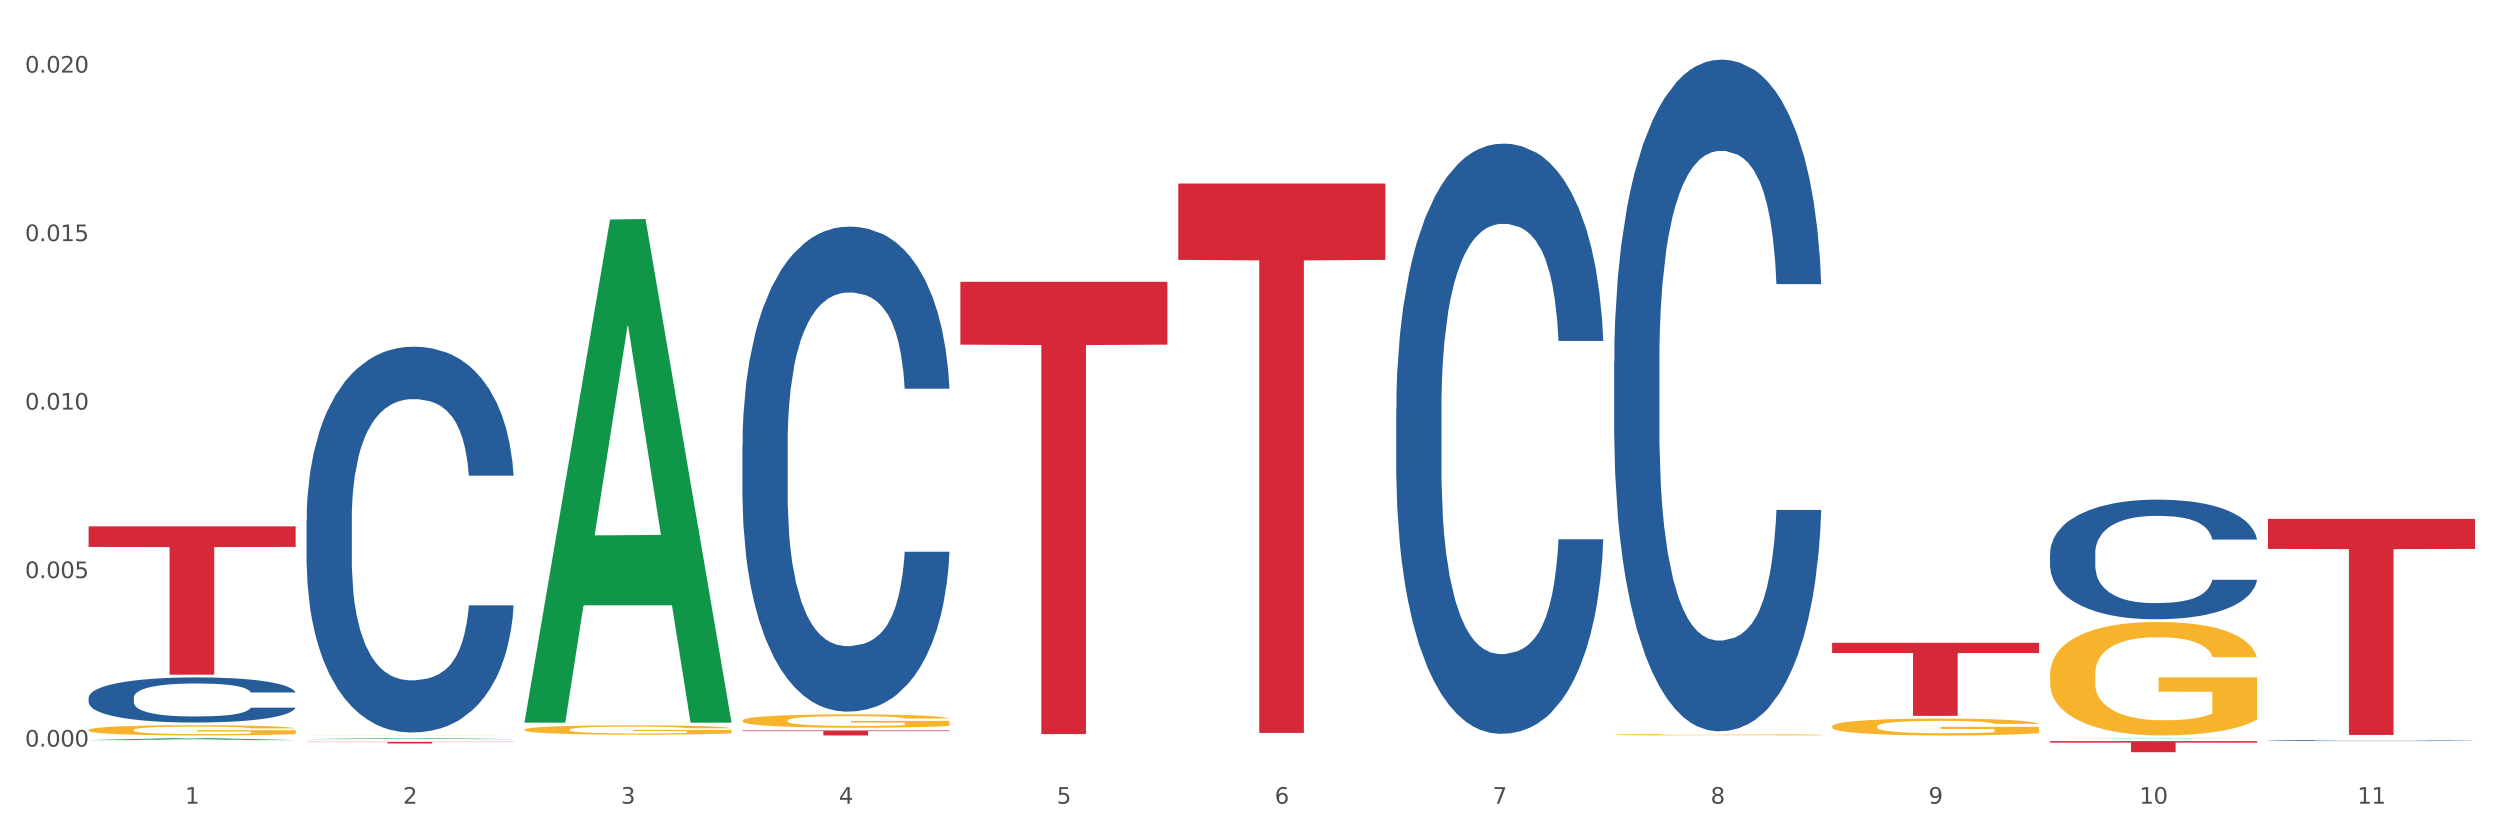 <?xml version="1.0" encoding="utf-8" standalone="no"?>
<!DOCTYPE svg PUBLIC "-//W3C//DTD SVG 1.1//EN"
  "http://www.w3.org/Graphics/SVG/1.1/DTD/svg11.dtd">
<svg xmlns:xlink="http://www.w3.org/1999/xlink" width="1080pt" height="360pt" viewBox="0 0 1080 360" xmlns="http://www.w3.org/2000/svg" version="1.1">
 <rect x="0" y="0" width="1080" height="360" fill="#333333" stroke="none"/>
 <defs>
  <style type="text/css">*{stroke-linejoin: round; stroke-linecap: butt}</style>
 </defs>
 <g id="figure_1">
  <g id="patch_1">
   <path d="M 0 360 
L 1080 360 
L 1080 0 
L 0 0 
z
" style="fill: #ffffff; stroke: #ffffff; stroke-linejoin: miter"/>
  </g>
  <g id="axes_1">
   <g id="matplotlib.axis_1">
    <g id="xtick_1">
     <g id="text_1">
      <!-- 1 -->
      <g style="fill: #4d4d4d" transform="translate(79.949 347.204) scale(0.096 -0.096)">
       <defs>
        <path id="DejaVuSans-31" d="M 794 531 
L 1825 531 
L 1825 4091 
L 703 3866 
L 703 4441 
L 1819 4666 
L 2450 4666 
L 2450 531 
L 3481 531 
L 3481 0 
L 794 0 
L 794 531 
z
" transform="scale(0.016)"/>
       </defs>
       <use xlink:href="#DejaVuSans-31"/>
      </g>
     </g>
    </g>
    <g id="xtick_2">
     <g id="text_2">
      <!-- 2 -->
      <g style="fill: #4d4d4d" transform="translate(174.097 347.204) scale(0.096 -0.096)">
       <defs>
        <path id="DejaVuSans-32" d="M 1228 531 
L 3431 531 
L 3431 0 
L 469 0 
L 469 531 
Q 828 903 1448 1529 
Q 2069 2156 2228 2338 
Q 2531 2678 2651 2914 
Q 2772 3150 2772 3378 
Q 2772 3750 2511 3984 
Q 2250 4219 1831 4219 
Q 1534 4219 1204 4116 
Q 875 4013 500 3803 
L 500 4441 
Q 881 4594 1212 4672 
Q 1544 4750 1819 4750 
Q 2544 4750 2975 4387 
Q 3406 4025 3406 3419 
Q 3406 3131 3298 2873 
Q 3191 2616 2906 2266 
Q 2828 2175 2409 1742 
Q 1991 1309 1228 531 
z
" transform="scale(0.016)"/>
       </defs>
       <use xlink:href="#DejaVuSans-32"/>
      </g>
     </g>
    </g>
    <g id="xtick_3">
     <g id="text_3">
      <!-- 3 -->
      <g style="fill: #4d4d4d" transform="translate(268.244 347.204) scale(0.096 -0.096)">
       <defs>
        <path id="DejaVuSans-33" d="M 2597 2516 
Q 3050 2419 3304 2112 
Q 3559 1806 3559 1356 
Q 3559 666 3084 287 
Q 2609 -91 1734 -91 
Q 1441 -91 1130 -33 
Q 819 25 488 141 
L 488 750 
Q 750 597 1062 519 
Q 1375 441 1716 441 
Q 2309 441 2620 675 
Q 2931 909 2931 1356 
Q 2931 1769 2642 2001 
Q 2353 2234 1838 2234 
L 1294 2234 
L 1294 2753 
L 1863 2753 
Q 2328 2753 2575 2939 
Q 2822 3125 2822 3475 
Q 2822 3834 2567 4026 
Q 2313 4219 1838 4219 
Q 1578 4219 1281 4162 
Q 984 4106 628 3988 
L 628 4550 
Q 988 4650 1302 4700 
Q 1616 4750 1894 4750 
Q 2613 4750 3031 4423 
Q 3450 4097 3450 3541 
Q 3450 3153 3228 2886 
Q 3006 2619 2597 2516 
z
" transform="scale(0.016)"/>
       </defs>
       <use xlink:href="#DejaVuSans-33"/>
      </g>
     </g>
    </g>
    <g id="xtick_4">
     <g id="text_4">
      <!-- 4 -->
      <g style="fill: #4d4d4d" transform="translate(362.392 347.204) scale(0.096 -0.096)">
       <defs>
        <path id="DejaVuSans-34" d="M 2419 4116 
L 825 1625 
L 2419 1625 
L 2419 4116 
z
M 2253 4666 
L 3047 4666 
L 3047 1625 
L 3713 1625 
L 3713 1100 
L 3047 1100 
L 3047 0 
L 2419 0 
L 2419 1100 
L 313 1100 
L 313 1709 
L 2253 4666 
z
" transform="scale(0.016)"/>
       </defs>
       <use xlink:href="#DejaVuSans-34"/>
      </g>
     </g>
    </g>
    <g id="xtick_5">
     <g id="text_5">
      <!-- 5 -->
      <g style="fill: #4d4d4d" transform="translate(456.54 347.204) scale(0.096 -0.096)">
       <defs>
        <path id="DejaVuSans-35" d="M 691 4666 
L 3169 4666 
L 3169 4134 
L 1269 4134 
L 1269 2991 
Q 1406 3038 1543 3061 
Q 1681 3084 1819 3084 
Q 2600 3084 3056 2656 
Q 3513 2228 3513 1497 
Q 3513 744 3044 326 
Q 2575 -91 1722 -91 
Q 1428 -91 1123 -41 
Q 819 9 494 109 
L 494 744 
Q 775 591 1075 516 
Q 1375 441 1709 441 
Q 2250 441 2565 725 
Q 2881 1009 2881 1497 
Q 2881 1984 2565 2268 
Q 2250 2553 1709 2553 
Q 1456 2553 1204 2497 
Q 953 2441 691 2322 
L 691 4666 
z
" transform="scale(0.016)"/>
       </defs>
       <use xlink:href="#DejaVuSans-35"/>
      </g>
     </g>
    </g>
    <g id="xtick_6">
     <g id="text_6">
      <!-- 6 -->
      <g style="fill: #4d4d4d" transform="translate(550.688 347.204) scale(0.096 -0.096)">
       <defs>
        <path id="DejaVuSans-36" d="M 2113 2584 
Q 1688 2584 1439 2293 
Q 1191 2003 1191 1497 
Q 1191 994 1439 701 
Q 1688 409 2113 409 
Q 2538 409 2786 701 
Q 3034 994 3034 1497 
Q 3034 2003 2786 2293 
Q 2538 2584 2113 2584 
z
M 3366 4563 
L 3366 3988 
Q 3128 4100 2886 4159 
Q 2644 4219 2406 4219 
Q 1781 4219 1451 3797 
Q 1122 3375 1075 2522 
Q 1259 2794 1537 2939 
Q 1816 3084 2150 3084 
Q 2853 3084 3261 2657 
Q 3669 2231 3669 1497 
Q 3669 778 3244 343 
Q 2819 -91 2113 -91 
Q 1303 -91 875 529 
Q 447 1150 447 2328 
Q 447 3434 972 4092 
Q 1497 4750 2381 4750 
Q 2619 4750 2861 4703 
Q 3103 4656 3366 4563 
z
" transform="scale(0.016)"/>
       </defs>
       <use xlink:href="#DejaVuSans-36"/>
      </g>
     </g>
    </g>
    <g id="xtick_7">
     <g id="text_7">
      <!-- 7 -->
      <g style="fill: #4d4d4d" transform="translate(644.835 347.204) scale(0.096 -0.096)">
       <defs>
        <path id="DejaVuSans-37" d="M 525 4666 
L 3525 4666 
L 3525 4397 
L 1831 0 
L 1172 0 
L 2766 4134 
L 525 4134 
L 525 4666 
z
" transform="scale(0.016)"/>
       </defs>
       <use xlink:href="#DejaVuSans-37"/>
      </g>
     </g>
    </g>
    <g id="xtick_8">
     <g id="text_8">
      <!-- 8 -->
      <g style="fill: #4d4d4d" transform="translate(738.983 347.204) scale(0.096 -0.096)">
       <defs>
        <path id="DejaVuSans-38" d="M 2034 2216 
Q 1584 2216 1326 1975 
Q 1069 1734 1069 1313 
Q 1069 891 1326 650 
Q 1584 409 2034 409 
Q 2484 409 2743 651 
Q 3003 894 3003 1313 
Q 3003 1734 2745 1975 
Q 2488 2216 2034 2216 
z
M 1403 2484 
Q 997 2584 770 2862 
Q 544 3141 544 3541 
Q 544 4100 942 4425 
Q 1341 4750 2034 4750 
Q 2731 4750 3128 4425 
Q 3525 4100 3525 3541 
Q 3525 3141 3298 2862 
Q 3072 2584 2669 2484 
Q 3125 2378 3379 2068 
Q 3634 1759 3634 1313 
Q 3634 634 3220 271 
Q 2806 -91 2034 -91 
Q 1263 -91 848 271 
Q 434 634 434 1313 
Q 434 1759 690 2068 
Q 947 2378 1403 2484 
z
M 1172 3481 
Q 1172 3119 1398 2916 
Q 1625 2713 2034 2713 
Q 2441 2713 2670 2916 
Q 2900 3119 2900 3481 
Q 2900 3844 2670 4047 
Q 2441 4250 2034 4250 
Q 1625 4250 1398 4047 
Q 1172 3844 1172 3481 
z
" transform="scale(0.016)"/>
       </defs>
       <use xlink:href="#DejaVuSans-38"/>
      </g>
     </g>
    </g>
    <g id="xtick_9">
     <g id="text_9">
      <!-- 9 -->
      <g style="fill: #4d4d4d" transform="translate(833.131 347.204) scale(0.096 -0.096)">
       <defs>
        <path id="DejaVuSans-39" d="M 703 97 
L 703 672 
Q 941 559 1184 500 
Q 1428 441 1663 441 
Q 2288 441 2617 861 
Q 2947 1281 2994 2138 
Q 2813 1869 2534 1725 
Q 2256 1581 1919 1581 
Q 1219 1581 811 2004 
Q 403 2428 403 3163 
Q 403 3881 828 4315 
Q 1253 4750 1959 4750 
Q 2769 4750 3195 4129 
Q 3622 3509 3622 2328 
Q 3622 1225 3098 567 
Q 2575 -91 1691 -91 
Q 1453 -91 1209 -44 
Q 966 3 703 97 
z
M 1959 2075 
Q 2384 2075 2632 2365 
Q 2881 2656 2881 3163 
Q 2881 3666 2632 3958 
Q 2384 4250 1959 4250 
Q 1534 4250 1286 3958 
Q 1038 3666 1038 3163 
Q 1038 2656 1286 2365 
Q 1534 2075 1959 2075 
z
" transform="scale(0.016)"/>
       </defs>
       <use xlink:href="#DejaVuSans-39"/>
      </g>
     </g>
    </g>
    <g id="xtick_10">
     <g id="text_10">
      <!-- 10 -->
      <g style="fill: #4d4d4d" transform="translate(924.224 347.204) scale(0.096 -0.096)">
       <defs>
        <path id="DejaVuSans-30" d="M 2034 4250 
Q 1547 4250 1301 3770 
Q 1056 3291 1056 2328 
Q 1056 1369 1301 889 
Q 1547 409 2034 409 
Q 2525 409 2770 889 
Q 3016 1369 3016 2328 
Q 3016 3291 2770 3770 
Q 2525 4250 2034 4250 
z
M 2034 4750 
Q 2819 4750 3233 4129 
Q 3647 3509 3647 2328 
Q 3647 1150 3233 529 
Q 2819 -91 2034 -91 
Q 1250 -91 836 529 
Q 422 1150 422 2328 
Q 422 3509 836 4129 
Q 1250 4750 2034 4750 
z
" transform="scale(0.016)"/>
       </defs>
       <use xlink:href="#DejaVuSans-31"/>
       <use xlink:href="#DejaVuSans-30" transform="translate(63.623 0)"/>
      </g>
     </g>
    </g>
    <g id="xtick_11">
     <g id="text_11">
      <!-- 11 -->
      <g style="fill: #4d4d4d" transform="translate(1018.372 347.204) scale(0.096 -0.096)">
       <use xlink:href="#DejaVuSans-31"/>
       <use xlink:href="#DejaVuSans-31" transform="translate(63.623 0)"/>
      </g>
     </g>
    </g>
    <g id="xtick_12"/>
    <g id="xtick_13"/>
    <g id="xtick_14"/>
    <g id="xtick_15"/>
    <g id="xtick_16"/>
    <g id="xtick_17"/>
    <g id="xtick_18"/>
    <g id="xtick_19"/>
    <g id="xtick_20"/>
    <g id="xtick_21"/>
   </g>
   <g id="matplotlib.axis_2">
    <g id="ytick_1">
     <g id="text_12">
      <!-- 0.000 -->
      <g style="fill: #4d4d4d" transform="translate(10.8 322.534) scale(0.096 -0.096)">
       <defs>
        <path id="DejaVuSans-2e" d="M 684 794 
L 1344 794 
L 1344 0 
L 684 0 
L 684 794 
z
" transform="scale(0.016)"/>
       </defs>
       <use xlink:href="#DejaVuSans-30"/>
       <use xlink:href="#DejaVuSans-2e" transform="translate(63.623 0)"/>
       <use xlink:href="#DejaVuSans-30" transform="translate(95.41 0)"/>
       <use xlink:href="#DejaVuSans-30" transform="translate(159.033 0)"/>
       <use xlink:href="#DejaVuSans-30" transform="translate(222.656 0)"/>
      </g>
     </g>
    </g>
    <g id="ytick_2">
     <g id="text_13">
      <!-- 0.005 -->
      <g style="fill: #4d4d4d" transform="translate(10.8 249.745) scale(0.096 -0.096)">
       <use xlink:href="#DejaVuSans-30"/>
       <use xlink:href="#DejaVuSans-2e" transform="translate(63.623 0)"/>
       <use xlink:href="#DejaVuSans-30" transform="translate(95.41 0)"/>
       <use xlink:href="#DejaVuSans-30" transform="translate(159.033 0)"/>
       <use xlink:href="#DejaVuSans-35" transform="translate(222.656 0)"/>
      </g>
     </g>
    </g>
    <g id="ytick_3">
     <g id="text_14">
      <!-- 0.010 -->
      <g style="fill: #4d4d4d" transform="translate(10.8 176.956) scale(0.096 -0.096)">
       <use xlink:href="#DejaVuSans-30"/>
       <use xlink:href="#DejaVuSans-2e" transform="translate(63.623 0)"/>
       <use xlink:href="#DejaVuSans-30" transform="translate(95.41 0)"/>
       <use xlink:href="#DejaVuSans-31" transform="translate(159.033 0)"/>
       <use xlink:href="#DejaVuSans-30" transform="translate(222.656 0)"/>
      </g>
     </g>
    </g>
    <g id="ytick_4">
     <g id="text_15">
      <!-- 0.015 -->
      <g style="fill: #4d4d4d" transform="translate(10.8 104.167) scale(0.096 -0.096)">
       <use xlink:href="#DejaVuSans-30"/>
       <use xlink:href="#DejaVuSans-2e" transform="translate(63.623 0)"/>
       <use xlink:href="#DejaVuSans-30" transform="translate(95.41 0)"/>
       <use xlink:href="#DejaVuSans-31" transform="translate(159.033 0)"/>
       <use xlink:href="#DejaVuSans-35" transform="translate(222.656 0)"/>
      </g>
     </g>
    </g>
    <g id="ytick_5">
     <g id="text_16">
      <!-- 0.020 -->
      <g style="fill: #4d4d4d" transform="translate(10.8 31.378) scale(0.096 -0.096)">
       <use xlink:href="#DejaVuSans-30"/>
       <use xlink:href="#DejaVuSans-2e" transform="translate(63.623 0)"/>
       <use xlink:href="#DejaVuSans-30" transform="translate(95.41 0)"/>
       <use xlink:href="#DejaVuSans-32" transform="translate(159.033 0)"/>
       <use xlink:href="#DejaVuSans-30" transform="translate(222.656 0)"/>
      </g>
     </g>
    </g>
    <g id="ytick_6"/>
    <g id="ytick_7"/>
    <g id="ytick_8"/>
    <g id="ytick_9"/>
   </g>
   <g id="PolyCollection_1">
    <path d="M 38.283 319.728 
L 38.375 319.727 
L 75.258 318.888 
L 90.564 318.887 
L 127.723 319.73 
L 110.02 319.73 
L 101.998 319.533 
L 63.916 319.533 
L 63.64 319.537 
L 55.894 319.73 
L 38.283 319.73 
L 38.283 319.728 
L 68.711 319.416 
L 97.203 319.416 
L 83.095 319.067 
L 82.911 319.065 
L 82.727 319.068 
L 68.619 319.416 
L 68.711 319.416 
L 38.283 319.728 
z
" clip-path="url(#p77d7428a3b)" style="fill: #109648"/>
    <path d="M 320.726 311.273 
L 320.832 311.268 
L 320.832 311.078 
L 321.043 310.915 
L 322.099 310.52 
L 323.683 310.193 
L 324.844 310.019 
L 326.006 309.877 
L 327.379 309.734 
L 329.068 309.587 
L 332.13 309.371 
L 334.031 309.26 
L 336.354 309.144 
L 340.578 308.976 
L 343.64 308.881 
L 346.808 308.802 
L 351.983 308.707 
L 355.362 308.665 
L 358.952 308.633 
L 363.281 308.612 
L 366.555 308.607 
L 373.735 308.623 
L 379.86 308.67 
L 382.817 308.707 
L 386.618 308.77 
L 388.625 308.812 
L 391.898 308.897 
L 395.277 309.007 
L 397.6 309.102 
L 401.085 309.281 
L 403.725 309.46 
L 406.154 309.682 
L 407.421 309.835 
L 408.371 309.977 
L 409.216 310.14 
L 410.061 310.398 
L 391.053 310.398 
L 390.314 310.214 
L 389.153 310.04 
L 387.463 309.871 
L 385.985 309.766 
L 383.45 309.634 
L 381.127 309.55 
L 378.699 309.487 
L 375.742 309.434 
L 373.419 309.408 
L 370.145 309.387 
L 363.704 309.392 
L 359.374 309.434 
L 356.418 309.487 
L 354.517 309.534 
L 352.827 309.587 
L 350.927 309.661 
L 348.709 309.771 
L 347.125 309.871 
L 345.541 309.998 
L 344.274 310.124 
L 343.112 310.272 
L 342.162 310.43 
L 341.423 310.593 
L 340.789 310.794 
L 340.261 311.126 
L 340.261 311.848 
L 340.473 312.011 
L 341.001 312.227 
L 341.634 312.39 
L 342.69 312.585 
L 343.64 312.717 
L 345.436 312.907 
L 347.442 313.065 
L 349.026 313.165 
L 350.61 313.249 
L 353.355 313.365 
L 356.418 313.46 
L 359.058 313.518 
L 362.648 313.571 
L 365.077 313.592 
L 367.189 313.602 
L 372.363 313.602 
L 376.059 313.587 
L 380.177 313.55 
L 383.345 313.502 
L 385.985 313.444 
L 388.941 313.349 
L 390.842 313.26 
L 390.842 312.158 
L 367.611 312.153 
L 367.611 311.421 
L 410.166 311.421 
L 410.166 313.571 
L 408.371 313.681 
L 406.365 313.781 
L 404.253 313.871 
L 401.085 313.982 
L 397.284 314.087 
L 393.904 314.161 
L 390.314 314.224 
L 386.09 314.282 
L 380.599 314.335 
L 377.22 314.356 
L 372.996 314.372 
L 368.033 314.377 
L 363.704 314.366 
L 359.48 314.34 
L 355.045 314.293 
L 350.715 314.224 
L 347.442 314.156 
L 344.168 314.071 
L 340.684 313.961 
L 337.938 313.855 
L 335.826 313.76 
L 333.503 313.639 
L 330.969 313.481 
L 329.068 313.339 
L 327.379 313.191 
L 325.583 313.002 
L 324.316 312.838 
L 323.049 312.633 
L 322.31 312.48 
L 321.465 312.243 
L 320.832 311.911 
L 320.726 311.273 
z
" clip-path="url(#p77d7428a3b)" style="fill: #f7b32b"/>
    <path d="M 697.317 317.394 
L 697.422 317.393 
L 697.422 317.373 
L 697.633 317.357 
L 698.689 317.316 
L 700.273 317.282 
L 701.435 317.264 
L 702.597 317.249 
L 703.969 317.234 
L 705.659 317.219 
L 708.721 317.197 
L 710.622 317.185 
L 712.945 317.173 
L 717.169 317.156 
L 720.231 317.146 
L 723.399 317.138 
L 728.573 317.128 
L 731.952 317.124 
L 735.543 317.12 
L 739.872 317.118 
L 743.146 317.118 
L 750.326 317.119 
L 756.451 317.124 
L 759.407 317.128 
L 763.209 317.135 
L 765.215 317.139 
L 768.489 317.148 
L 771.868 317.159 
L 774.191 317.169 
L 777.676 317.188 
L 780.316 317.206 
L 782.744 317.229 
L 784.011 317.245 
L 784.962 317.259 
L 785.807 317.276 
L 786.651 317.303 
L 767.644 317.303 
L 766.905 317.284 
L 765.743 317.266 
L 764.054 317.249 
L 762.575 317.238 
L 760.041 317.224 
L 757.718 317.215 
L 755.289 317.209 
L 752.333 317.203 
L 750.009 317.201 
L 746.736 317.198 
L 740.294 317.199 
L 735.965 317.203 
L 733.008 317.209 
L 731.108 317.214 
L 729.418 317.219 
L 727.517 317.227 
L 725.3 317.238 
L 723.716 317.249 
L 722.132 317.262 
L 720.865 317.275 
L 719.703 317.29 
L 718.753 317.306 
L 718.014 317.323 
L 717.38 317.344 
L 716.852 317.378 
L 716.852 317.453 
L 717.063 317.47 
L 717.591 317.492 
L 718.225 317.509 
L 719.281 317.529 
L 720.231 317.543 
L 722.026 317.563 
L 724.033 317.579 
L 725.617 317.589 
L 727.201 317.598 
L 729.946 317.61 
L 733.008 317.62 
L 735.648 317.626 
L 739.239 317.631 
L 741.667 317.633 
L 743.779 317.635 
L 748.953 317.635 
L 752.649 317.633 
L 756.768 317.629 
L 759.935 317.624 
L 762.575 317.618 
L 765.532 317.608 
L 767.433 317.599 
L 767.433 317.485 
L 744.202 317.485 
L 744.202 317.409 
L 786.757 317.409 
L 786.757 317.631 
L 784.962 317.643 
L 782.956 317.653 
L 780.844 317.662 
L 777.676 317.674 
L 773.874 317.685 
L 770.495 317.692 
L 766.905 317.699 
L 762.681 317.705 
L 757.19 317.71 
L 753.811 317.713 
L 749.587 317.714 
L 744.624 317.715 
L 740.294 317.714 
L 736.071 317.711 
L 731.636 317.706 
L 727.306 317.699 
L 724.033 317.692 
L 720.759 317.683 
L 717.274 317.672 
L 714.529 317.661 
L 712.417 317.651 
L 710.094 317.638 
L 707.56 317.622 
L 705.659 317.607 
L 703.969 317.592 
L 702.174 317.572 
L 700.907 317.556 
L 699.64 317.534 
L 698.901 317.518 
L 698.056 317.494 
L 697.422 317.46 
L 697.317 317.394 
z
" clip-path="url(#p77d7428a3b)" style="fill: #f7b32b"/>
    <path d="M 791.464 313.801 
L 791.57 313.794 
L 791.57 313.555 
L 791.781 313.349 
L 792.837 312.851 
L 794.421 312.439 
L 795.583 312.22 
L 796.744 312.04 
L 798.117 311.861 
L 799.806 311.675 
L 802.869 311.402 
L 804.77 311.263 
L 807.093 311.116 
L 811.317 310.904 
L 814.379 310.784 
L 817.547 310.685 
L 822.721 310.565 
L 826.1 310.512 
L 829.69 310.472 
L 834.02 310.445 
L 837.293 310.439 
L 844.474 310.459 
L 850.598 310.518 
L 853.555 310.565 
L 857.357 310.645 
L 859.363 310.698 
L 862.636 310.804 
L 866.016 310.944 
L 868.339 311.063 
L 871.823 311.289 
L 874.463 311.515 
L 876.892 311.794 
L 878.159 311.987 
L 879.11 312.166 
L 879.954 312.372 
L 880.799 312.698 
L 861.792 312.698 
L 861.053 312.465 
L 859.891 312.246 
L 858.201 312.033 
L 856.723 311.901 
L 854.189 311.734 
L 851.866 311.628 
L 849.437 311.548 
L 846.48 311.482 
L 844.157 311.449 
L 840.884 311.422 
L 834.442 311.429 
L 830.113 311.482 
L 827.156 311.548 
L 825.255 311.608 
L 823.566 311.675 
L 821.665 311.768 
L 819.447 311.907 
L 817.864 312.033 
L 816.28 312.193 
L 815.012 312.352 
L 813.851 312.538 
L 812.9 312.738 
L 812.161 312.944 
L 811.528 313.196 
L 811 313.615 
L 811 314.525 
L 811.211 314.731 
L 811.739 315.004 
L 812.372 315.21 
L 813.428 315.455 
L 814.379 315.622 
L 816.174 315.861 
L 818.18 316.06 
L 819.764 316.186 
L 821.348 316.293 
L 824.094 316.439 
L 827.156 316.559 
L 829.796 316.632 
L 833.386 316.698 
L 835.815 316.725 
L 837.927 316.738 
L 843.101 316.738 
L 846.797 316.718 
L 850.915 316.671 
L 854.083 316.612 
L 856.723 316.539 
L 859.68 316.419 
L 861.58 316.306 
L 861.58 314.917 
L 838.349 314.911 
L 838.349 313.987 
L 880.905 313.987 
L 880.905 316.698 
L 879.11 316.838 
L 877.103 316.964 
L 874.991 317.077 
L 871.823 317.216 
L 868.022 317.349 
L 864.643 317.442 
L 861.053 317.522 
L 856.829 317.595 
L 851.338 317.662 
L 847.959 317.688 
L 843.735 317.708 
L 838.772 317.715 
L 834.442 317.701 
L 830.218 317.668 
L 825.783 317.608 
L 821.454 317.522 
L 818.18 317.436 
L 814.907 317.329 
L 811.422 317.19 
L 808.677 317.057 
L 806.565 316.937 
L 804.242 316.784 
L 801.707 316.585 
L 799.806 316.406 
L 798.117 316.22 
L 796.322 315.98 
L 795.055 315.774 
L 793.787 315.515 
L 793.048 315.323 
L 792.204 315.024 
L 791.57 314.605 
L 791.464 313.801 
z
" clip-path="url(#p77d7428a3b)" style="fill: #f7b32b"/>
    <path d="M 885.612 291.349 
L 885.718 291.304 
L 885.718 289.692 
L 885.929 288.305 
L 886.985 284.947 
L 888.569 282.172 
L 889.73 280.695 
L 890.892 279.486 
L 892.265 278.278 
L 893.954 277.024 
L 897.016 275.189 
L 898.917 274.249 
L 901.24 273.264 
L 905.464 271.832 
L 908.526 271.026 
L 911.694 270.354 
L 916.869 269.549 
L 920.248 269.191 
L 923.838 268.922 
L 928.167 268.743 
L 931.441 268.698 
L 938.622 268.832 
L 944.746 269.235 
L 947.703 269.549 
L 951.504 270.086 
L 953.511 270.444 
L 956.784 271.16 
L 960.163 272.1 
L 962.486 272.906 
L 965.971 274.428 
L 968.611 275.95 
L 971.04 277.83 
L 972.307 279.128 
L 973.257 280.337 
L 974.102 281.724 
L 974.947 283.918 
L 955.939 283.918 
L 955.2 282.351 
L 954.039 280.874 
L 952.349 279.442 
L 950.871 278.546 
L 948.336 277.427 
L 946.013 276.711 
L 943.585 276.174 
L 940.628 275.726 
L 938.305 275.502 
L 935.031 275.323 
L 928.59 275.368 
L 924.26 275.726 
L 921.304 276.174 
L 919.403 276.577 
L 917.713 277.024 
L 915.813 277.651 
L 913.595 278.591 
L 912.011 279.442 
L 910.427 280.516 
L 909.16 281.59 
L 907.999 282.844 
L 907.048 284.186 
L 906.309 285.574 
L 905.675 287.275 
L 905.147 290.095 
L 905.147 296.228 
L 905.359 297.616 
L 905.887 299.451 
L 906.52 300.839 
L 907.576 302.495 
L 908.526 303.614 
L 910.322 305.226 
L 912.328 306.568 
L 913.912 307.419 
L 915.496 308.135 
L 918.241 309.12 
L 921.304 309.926 
L 923.944 310.418 
L 927.534 310.866 
L 929.963 311.045 
L 932.075 311.134 
L 937.249 311.134 
L 940.945 311 
L 945.063 310.687 
L 948.231 310.284 
L 950.871 309.791 
L 953.827 308.986 
L 955.728 308.225 
L 955.728 298.869 
L 932.497 298.824 
L 932.497 292.602 
L 975.052 292.602 
L 975.052 310.866 
L 973.257 311.806 
L 971.251 312.656 
L 969.139 313.417 
L 965.971 314.357 
L 962.17 315.253 
L 958.79 315.879 
L 955.2 316.417 
L 950.976 316.909 
L 945.485 317.357 
L 942.106 317.536 
L 937.882 317.67 
L 932.919 317.715 
L 928.59 317.625 
L 924.366 317.401 
L 919.931 316.998 
L 915.601 316.417 
L 912.328 315.835 
L 909.054 315.118 
L 905.57 314.178 
L 902.824 313.283 
L 900.712 312.477 
L 898.389 311.448 
L 895.855 310.105 
L 893.954 308.896 
L 892.265 307.643 
L 890.469 306.031 
L 889.202 304.644 
L 887.935 302.898 
L 887.196 301.6 
L 886.351 299.585 
L 885.718 296.765 
L 885.612 291.349 
z
" clip-path="url(#p77d7428a3b)" style="fill: #f7b32b"/>
    <path d="M 38.283 301.398 
L 38.389 301.381 
L 38.389 300.882 
L 38.706 300.205 
L 39.869 298.959 
L 41.349 298.015 
L 43.886 296.911 
L 45.261 296.448 
L 47.058 295.932 
L 50.758 295.095 
L 54.987 294.383 
L 57.947 293.991 
L 60.167 293.742 
L 65.136 293.297 
L 67.991 293.101 
L 70.951 292.941 
L 73.488 292.834 
L 77.717 292.709 
L 81.1 292.656 
L 85.012 292.638 
L 88.289 292.656 
L 92.624 292.727 
L 98.967 292.941 
L 101.399 293.065 
L 104.676 293.279 
L 108.059 293.564 
L 110.808 293.849 
L 113.98 294.258 
L 117.257 294.793 
L 120.429 295.469 
L 122.649 296.092 
L 124.446 296.751 
L 126.032 297.552 
L 127.195 298.425 
L 127.723 299.155 
L 108.376 299.155 
L 107.848 298.496 
L 106.79 297.784 
L 105.733 297.303 
L 104.57 296.911 
L 102.773 296.466 
L 101.187 296.181 
L 98.544 295.843 
L 96.113 295.629 
L 94.104 295.505 
L 91.672 295.398 
L 86.492 295.291 
L 82.792 295.291 
L 80.466 295.327 
L 77.611 295.416 
L 75.18 295.54 
L 72.325 295.754 
L 70.105 295.986 
L 67.885 296.288 
L 66.616 296.502 
L 64.713 296.894 
L 63.445 297.214 
L 61.753 297.766 
L 60.802 298.158 
L 59.11 299.173 
L 58.37 299.921 
L 58.053 300.437 
L 57.841 301.007 
L 57.841 303.784 
L 58.476 305.031 
L 59.004 305.565 
L 59.85 306.17 
L 61.436 306.954 
L 63.762 307.719 
L 66.193 308.271 
L 68.202 308.61 
L 70.105 308.859 
L 72.008 309.055 
L 74.334 309.233 
L 76.237 309.34 
L 79.091 309.447 
L 82.475 309.5 
L 85.118 309.5 
L 90.509 309.411 
L 92.941 309.322 
L 95.267 309.197 
L 97.804 309.001 
L 99.813 308.788 
L 100.976 308.627 
L 102.879 308.289 
L 104.359 307.933 
L 105.628 307.524 
L 106.473 307.167 
L 107.425 306.633 
L 108.165 306.028 
L 108.376 305.707 
L 127.723 305.707 
L 127.3 306.348 
L 126.56 306.972 
L 125.08 307.808 
L 123.917 308.289 
L 122.12 308.877 
L 120.217 309.375 
L 117.574 309.927 
L 115.142 310.337 
L 112.605 310.693 
L 109.856 311.013 
L 104.887 311.459 
L 103.09 311.583 
L 99.284 311.797 
L 96.324 311.921 
L 91.989 312.046 
L 87.549 312.117 
L 82.897 312.135 
L 78.774 312.1 
L 74.228 311.993 
L 71.374 311.886 
L 68.202 311.726 
L 64.502 311.476 
L 61.013 311.174 
L 57.736 310.818 
L 54.67 310.408 
L 51.815 309.945 
L 48.115 309.179 
L 45.366 308.432 
L 43.358 307.737 
L 41.983 307.15 
L 40.609 306.402 
L 39.869 305.885 
L 38.706 304.639 
L 38.283 303.482 
L 38.283 301.398 
z
" clip-path="url(#p77d7428a3b)" style="fill: #255c99"/>
    <path d="M 320.726 192.044 
L 320.832 191.853 
L 320.832 186.495 
L 321.149 179.223 
L 322.312 165.828 
L 323.792 155.686 
L 326.329 143.822 
L 327.704 138.847 
L 329.501 133.297 
L 333.201 124.303 
L 337.43 116.649 
L 340.39 112.439 
L 342.61 109.76 
L 347.579 104.976 
L 350.434 102.871 
L 353.394 101.149 
L 355.931 100.001 
L 360.16 98.661 
L 363.543 98.087 
L 367.455 97.896 
L 370.732 98.087 
L 375.067 98.852 
L 381.41 101.149 
L 383.842 102.488 
L 387.119 104.785 
L 390.502 107.846 
L 393.251 110.908 
L 396.423 115.309 
L 399.7 121.05 
L 402.872 128.322 
L 405.092 135.019 
L 406.889 142.1 
L 408.475 150.711 
L 409.638 160.087 
L 410.166 167.933 
L 390.819 167.933 
L 390.291 160.853 
L 389.233 153.198 
L 388.176 148.032 
L 387.013 143.822 
L 385.216 139.038 
L 383.63 135.976 
L 380.987 132.34 
L 378.556 130.044 
L 376.547 128.704 
L 374.115 127.556 
L 368.935 126.408 
L 365.235 126.408 
L 362.909 126.791 
L 360.054 127.748 
L 357.623 129.087 
L 354.768 131.384 
L 352.548 133.871 
L 350.328 137.124 
L 349.059 139.421 
L 347.156 143.631 
L 345.888 147.075 
L 344.196 153.007 
L 343.245 157.217 
L 341.553 168.125 
L 340.813 176.162 
L 340.496 181.711 
L 340.284 187.835 
L 340.284 217.687 
L 340.919 231.082 
L 341.447 236.823 
L 342.293 243.329 
L 343.879 251.749 
L 346.205 259.977 
L 348.636 265.909 
L 350.645 269.545 
L 352.548 272.224 
L 354.451 274.329 
L 356.777 276.243 
L 358.68 277.391 
L 361.534 278.539 
L 364.918 279.113 
L 367.561 279.113 
L 372.952 278.156 
L 375.384 277.199 
L 377.71 275.86 
L 380.247 273.755 
L 382.256 271.459 
L 383.419 269.736 
L 385.322 266.101 
L 386.802 262.273 
L 388.071 257.872 
L 388.916 254.045 
L 389.868 248.304 
L 390.608 241.798 
L 390.819 238.353 
L 410.166 238.353 
L 409.743 245.242 
L 409.003 251.94 
L 407.523 260.934 
L 406.36 266.101 
L 404.563 272.415 
L 402.66 277.774 
L 400.017 283.706 
L 397.585 288.107 
L 395.048 291.934 
L 392.299 295.379 
L 387.33 300.163 
L 385.533 301.502 
L 381.727 303.798 
L 378.767 305.138 
L 374.432 306.477 
L 369.992 307.243 
L 365.34 307.434 
L 361.217 307.052 
L 356.671 305.903 
L 353.817 304.755 
L 350.645 303.033 
L 346.945 300.354 
L 343.456 297.101 
L 340.179 293.274 
L 337.113 288.872 
L 334.258 283.897 
L 330.558 275.669 
L 327.809 267.631 
L 325.801 260.168 
L 324.426 253.854 
L 323.052 245.816 
L 322.312 240.267 
L 321.149 226.872 
L 320.726 214.434 
L 320.726 192.044 
z
" clip-path="url(#p77d7428a3b)" style="fill: #255c99"/>
    <path d="M 603.169 176.611 
L 603.275 176.378 
L 603.275 169.858 
L 603.592 161.009 
L 604.755 144.708 
L 606.235 132.366 
L 608.772 117.929 
L 610.147 111.874 
L 611.944 105.121 
L 615.644 94.176 
L 619.873 84.861 
L 622.833 79.738 
L 625.053 76.478 
L 630.022 70.657 
L 632.877 68.095 
L 635.837 65.999 
L 638.374 64.602 
L 642.603 62.972 
L 645.986 62.273 
L 649.898 62.04 
L 653.175 62.273 
L 657.51 63.205 
L 663.853 65.999 
L 666.285 67.629 
L 669.562 70.424 
L 672.945 74.15 
L 675.694 77.875 
L 678.866 83.231 
L 682.143 90.217 
L 685.315 99.066 
L 687.535 107.217 
L 689.332 115.833 
L 690.918 126.312 
L 692.081 137.722 
L 692.609 147.27 
L 673.262 147.27 
L 672.734 138.654 
L 671.676 129.339 
L 670.619 123.052 
L 669.456 117.929 
L 667.659 112.107 
L 666.073 108.381 
L 663.43 103.957 
L 660.999 101.162 
L 658.99 99.532 
L 656.558 98.135 
L 651.378 96.738 
L 647.678 96.738 
L 645.352 97.203 
L 642.497 98.368 
L 640.066 99.998 
L 637.211 102.792 
L 634.991 105.82 
L 632.771 109.778 
L 631.502 112.573 
L 629.599 117.696 
L 628.331 121.887 
L 626.639 129.106 
L 625.688 134.229 
L 623.996 147.503 
L 623.256 157.283 
L 622.939 164.036 
L 622.727 171.488 
L 622.727 207.816 
L 623.362 224.116 
L 623.89 231.102 
L 624.736 239.02 
L 626.322 249.266 
L 628.648 259.279 
L 631.079 266.498 
L 633.088 270.923 
L 634.991 274.183 
L 636.894 276.744 
L 639.22 279.073 
L 641.123 280.47 
L 643.977 281.867 
L 647.361 282.566 
L 650.004 282.566 
L 655.395 281.402 
L 657.827 280.237 
L 660.153 278.607 
L 662.69 276.046 
L 664.699 273.251 
L 665.862 271.156 
L 667.765 266.731 
L 669.245 262.074 
L 670.514 256.718 
L 671.359 252.06 
L 672.311 245.074 
L 673.051 237.157 
L 673.262 232.965 
L 692.609 232.965 
L 692.186 241.348 
L 691.446 249.499 
L 689.966 260.444 
L 688.803 266.731 
L 687.006 274.416 
L 685.103 280.936 
L 682.46 288.155 
L 680.028 293.511 
L 677.491 298.168 
L 674.742 302.36 
L 669.773 308.181 
L 667.976 309.812 
L 664.17 312.606 
L 661.21 314.236 
L 656.875 315.866 
L 652.435 316.798 
L 647.783 317.03 
L 643.66 316.565 
L 639.114 315.168 
L 636.26 313.77 
L 633.088 311.674 
L 629.388 308.414 
L 625.899 304.456 
L 622.622 299.798 
L 619.556 294.442 
L 616.701 288.388 
L 613.001 278.374 
L 610.252 268.594 
L 608.244 259.512 
L 606.869 251.828 
L 605.495 242.047 
L 604.755 235.294 
L 603.592 218.993 
L 603.169 203.857 
L 603.169 176.611 
z
" clip-path="url(#p77d7428a3b)" style="fill: #255c99"/>
    <path d="M 697.317 156.144 
L 697.422 155.879 
L 697.422 148.459 
L 697.74 138.389 
L 698.903 119.838 
L 700.383 105.792 
L 702.92 89.362 
L 704.294 82.472 
L 706.092 74.786 
L 709.792 62.331 
L 714.021 51.73 
L 716.981 45.9 
L 719.201 42.19 
L 724.17 35.565 
L 727.024 32.65 
L 729.985 30.265 
L 732.522 28.675 
L 736.751 26.82 
L 740.134 26.025 
L 744.046 25.759 
L 747.323 26.025 
L 751.657 27.085 
L 758.001 30.265 
L 760.432 32.12 
L 763.71 35.3 
L 767.093 39.54 
L 769.842 43.78 
L 773.013 49.875 
L 776.291 57.826 
L 779.462 67.896 
L 781.682 77.171 
L 783.48 86.977 
L 785.065 98.902 
L 786.228 111.888 
L 786.757 122.753 
L 767.41 122.753 
L 766.881 112.948 
L 765.824 102.347 
L 764.767 95.192 
L 763.604 89.362 
L 761.807 82.737 
L 760.221 78.496 
L 757.578 73.461 
L 755.146 70.281 
L 753.138 68.426 
L 750.706 66.836 
L 745.526 65.246 
L 741.825 65.246 
L 739.5 65.776 
L 736.645 67.101 
L 734.213 68.956 
L 731.359 72.136 
L 729.139 75.581 
L 726.919 80.087 
L 725.65 83.267 
L 723.747 89.097 
L 722.478 93.867 
L 720.787 102.082 
L 719.835 107.913 
L 718.144 123.018 
L 717.404 134.149 
L 717.087 141.834 
L 716.875 150.314 
L 716.875 191.656 
L 717.509 210.206 
L 718.038 218.157 
L 718.884 227.167 
L 720.47 238.827 
L 722.796 250.223 
L 725.227 258.438 
L 727.236 263.473 
L 729.139 267.183 
L 731.042 270.099 
L 733.368 272.749 
L 735.271 274.339 
L 738.125 275.929 
L 741.508 276.724 
L 744.151 276.724 
L 749.543 275.399 
L 751.975 274.074 
L 754.301 272.219 
L 756.838 269.303 
L 758.847 266.123 
L 760.009 263.738 
L 761.912 258.703 
L 763.393 253.403 
L 764.661 247.308 
L 765.507 242.007 
L 766.458 234.057 
L 767.199 225.047 
L 767.41 220.277 
L 786.757 220.277 
L 786.334 229.817 
L 785.594 239.092 
L 784.114 251.548 
L 782.951 258.703 
L 781.154 267.448 
L 779.251 274.869 
L 776.608 283.084 
L 774.176 289.179 
L 771.639 294.479 
L 768.89 299.25 
L 763.921 305.875 
L 762.124 307.73 
L 758.318 310.91 
L 755.358 312.765 
L 751.023 314.62 
L 746.583 315.68 
L 741.931 315.945 
L 737.808 315.415 
L 733.262 313.825 
L 730.407 312.235 
L 727.236 309.85 
L 723.536 306.14 
L 720.047 301.635 
L 716.769 296.334 
L 713.704 290.239 
L 710.849 283.349 
L 707.149 271.954 
L 704.4 260.823 
L 702.391 250.488 
L 701.017 241.742 
L 699.643 230.612 
L 698.903 222.927 
L 697.74 204.376 
L 697.317 187.15 
L 697.317 156.144 
z
" clip-path="url(#p77d7428a3b)" style="fill: #255c99"/>
    <path d="M 885.612 239.062 
L 885.718 239.014 
L 885.718 237.693 
L 886.035 235.899 
L 887.198 232.595 
L 888.678 230.093 
L 891.215 227.166 
L 892.59 225.939 
L 894.387 224.57 
L 898.087 222.351 
L 902.316 220.463 
L 905.276 219.425 
L 907.496 218.764 
L 912.465 217.584 
L 915.32 217.064 
L 918.28 216.64 
L 920.817 216.356 
L 925.046 216.026 
L 928.429 215.884 
L 932.341 215.837 
L 935.618 215.884 
L 939.953 216.073 
L 946.296 216.64 
L 948.728 216.97 
L 952.005 217.536 
L 955.388 218.292 
L 958.137 219.047 
L 961.309 220.133 
L 964.586 221.549 
L 967.758 223.343 
L 969.978 224.995 
L 971.775 226.741 
L 973.361 228.865 
L 974.524 231.178 
L 975.052 233.114 
L 955.705 233.114 
L 955.177 231.367 
L 954.119 229.479 
L 953.062 228.205 
L 951.899 227.166 
L 950.102 225.986 
L 948.516 225.231 
L 945.873 224.334 
L 943.442 223.767 
L 941.433 223.437 
L 939.001 223.154 
L 933.821 222.871 
L 930.121 222.871 
L 927.795 222.965 
L 924.94 223.201 
L 922.509 223.531 
L 919.654 224.098 
L 917.434 224.712 
L 915.214 225.514 
L 913.945 226.08 
L 912.042 227.119 
L 910.774 227.969 
L 909.082 229.432 
L 908.131 230.47 
L 906.439 233.161 
L 905.699 235.144 
L 905.382 236.513 
L 905.17 238.023 
L 905.17 245.387 
L 905.805 248.691 
L 906.333 250.107 
L 907.179 251.712 
L 908.765 253.789 
L 911.091 255.819 
L 913.522 257.282 
L 915.531 258.179 
L 917.434 258.84 
L 919.337 259.359 
L 921.663 259.831 
L 923.566 260.115 
L 926.42 260.398 
L 929.804 260.539 
L 932.447 260.539 
L 937.838 260.303 
L 940.27 260.067 
L 942.596 259.737 
L 945.133 259.218 
L 947.142 258.651 
L 948.305 258.226 
L 950.208 257.33 
L 951.688 256.385 
L 952.957 255.3 
L 953.802 254.356 
L 954.754 252.94 
L 955.494 251.335 
L 955.705 250.485 
L 975.052 250.485 
L 974.629 252.184 
L 973.889 253.836 
L 972.409 256.055 
L 971.246 257.33 
L 969.449 258.887 
L 967.546 260.209 
L 964.903 261.672 
L 962.471 262.758 
L 959.934 263.702 
L 957.185 264.552 
L 952.217 265.732 
L 950.419 266.062 
L 946.613 266.629 
L 943.653 266.959 
L 939.319 267.29 
L 934.878 267.478 
L 930.226 267.526 
L 926.103 267.431 
L 921.557 267.148 
L 918.703 266.865 
L 915.531 266.44 
L 911.831 265.779 
L 908.342 264.977 
L 905.065 264.033 
L 901.999 262.947 
L 899.144 261.72 
L 895.444 259.69 
L 892.695 257.707 
L 890.687 255.866 
L 889.312 254.308 
L 887.938 252.326 
L 887.198 250.957 
L 886.035 247.653 
L 885.612 244.584 
L 885.612 239.062 
z
" clip-path="url(#p77d7428a3b)" style="fill: #255c99"/>
    <path d="M 979.76 319.919 
L 979.865 319.919 
L 979.865 319.908 
L 980.183 319.893 
L 981.346 319.867 
L 982.826 319.846 
L 985.363 319.823 
L 986.737 319.813 
L 988.535 319.802 
L 992.235 319.783 
L 996.464 319.768 
L 999.424 319.76 
L 1001.644 319.754 
L 1006.613 319.745 
L 1009.467 319.741 
L 1012.428 319.737 
L 1014.965 319.735 
L 1019.194 319.732 
L 1022.577 319.731 
L 1026.489 319.731 
L 1029.766 319.731 
L 1034.101 319.733 
L 1040.444 319.737 
L 1042.875 319.74 
L 1046.153 319.744 
L 1049.536 319.751 
L 1052.285 319.757 
L 1055.456 319.765 
L 1058.734 319.777 
L 1061.905 319.792 
L 1064.125 319.805 
L 1065.923 319.819 
L 1067.508 319.836 
L 1068.671 319.855 
L 1069.2 319.871 
L 1049.853 319.871 
L 1049.324 319.857 
L 1048.267 319.841 
L 1047.21 319.831 
L 1046.047 319.823 
L 1044.25 319.813 
L 1042.664 319.807 
L 1040.021 319.8 
L 1037.589 319.795 
L 1035.581 319.792 
L 1033.149 319.79 
L 1027.969 319.788 
L 1024.268 319.788 
L 1021.943 319.788 
L 1019.088 319.79 
L 1016.656 319.793 
L 1013.802 319.798 
L 1011.582 319.803 
L 1009.362 319.809 
L 1008.093 319.814 
L 1006.19 319.822 
L 1004.921 319.829 
L 1003.23 319.841 
L 1002.278 319.849 
L 1000.587 319.871 
L 999.847 319.887 
L 999.53 319.898 
L 999.318 319.911 
L 999.318 319.97 
L 999.952 319.997 
L 1000.481 320.009 
L 1001.327 320.022 
L 1002.913 320.039 
L 1005.239 320.055 
L 1007.67 320.067 
L 1009.679 320.074 
L 1011.582 320.08 
L 1013.485 320.084 
L 1015.811 320.088 
L 1017.714 320.09 
L 1020.568 320.092 
L 1023.951 320.093 
L 1026.594 320.093 
L 1031.986 320.092 
L 1034.418 320.09 
L 1036.744 320.087 
L 1039.281 320.083 
L 1041.29 320.078 
L 1042.452 320.075 
L 1044.355 320.067 
L 1045.836 320.06 
L 1047.104 320.051 
L 1047.95 320.043 
L 1048.901 320.032 
L 1049.642 320.019 
L 1049.853 320.012 
L 1069.2 320.012 
L 1068.777 320.026 
L 1068.037 320.039 
L 1066.557 320.057 
L 1065.394 320.067 
L 1063.597 320.08 
L 1061.694 320.091 
L 1059.051 320.103 
L 1056.619 320.111 
L 1054.082 320.119 
L 1051.333 320.126 
L 1046.364 320.136 
L 1044.567 320.138 
L 1040.761 320.143 
L 1037.801 320.146 
L 1033.466 320.148 
L 1029.026 320.15 
L 1024.374 320.15 
L 1020.251 320.149 
L 1015.705 320.147 
L 1012.851 320.145 
L 1009.679 320.141 
L 1005.979 320.136 
L 1002.49 320.129 
L 999.212 320.122 
L 996.147 320.113 
L 993.292 320.103 
L 989.592 320.087 
L 986.843 320.07 
L 984.834 320.056 
L 983.46 320.043 
L 982.086 320.027 
L 981.346 320.016 
L 980.183 319.989 
L 979.76 319.964 
L 979.76 319.919 
z
" clip-path="url(#p77d7428a3b)" style="fill: #255c99"/>
    <path d="M 38.283 315.344 
L 38.389 315.34 
L 38.389 315.195 
L 38.6 315.07 
L 39.656 314.769 
L 41.24 314.519 
L 42.401 314.386 
L 43.563 314.278 
L 44.936 314.169 
L 46.625 314.056 
L 49.687 313.891 
L 51.588 313.807 
L 53.911 313.718 
L 58.135 313.589 
L 61.197 313.517 
L 64.365 313.457 
L 69.54 313.384 
L 72.919 313.352 
L 76.509 313.328 
L 80.838 313.312 
L 84.112 313.308 
L 91.292 313.32 
L 97.417 313.356 
L 100.374 313.384 
L 104.175 313.432 
L 106.182 313.465 
L 109.455 313.529 
L 112.834 313.614 
L 115.157 313.686 
L 118.642 313.823 
L 121.282 313.96 
L 123.711 314.129 
L 124.978 314.245 
L 125.928 314.354 
L 126.773 314.479 
L 127.618 314.676 
L 108.61 314.676 
L 107.871 314.535 
L 106.71 314.402 
L 105.02 314.274 
L 103.542 314.193 
L 101.007 314.092 
L 98.684 314.028 
L 96.256 313.98 
L 93.299 313.94 
L 90.976 313.919 
L 87.702 313.903 
L 81.261 313.907 
L 76.931 313.94 
L 73.975 313.98 
L 72.074 314.016 
L 70.384 314.056 
L 68.484 314.113 
L 66.266 314.197 
L 64.682 314.274 
L 63.098 314.37 
L 61.831 314.467 
L 60.669 314.579 
L 59.719 314.7 
L 58.98 314.825 
L 58.346 314.978 
L 57.818 315.231 
L 57.818 315.783 
L 58.03 315.908 
L 58.558 316.073 
L 59.191 316.197 
L 60.247 316.346 
L 61.197 316.447 
L 62.993 316.592 
L 64.999 316.713 
L 66.583 316.789 
L 68.167 316.853 
L 70.912 316.942 
L 73.975 317.014 
L 76.615 317.059 
L 80.205 317.099 
L 82.634 317.115 
L 84.745 317.123 
L 89.92 317.123 
L 93.616 317.111 
L 97.734 317.083 
L 100.902 317.047 
L 103.542 317.002 
L 106.498 316.93 
L 108.399 316.861 
L 108.399 316.02 
L 85.168 316.016 
L 85.168 315.457 
L 127.723 315.457 
L 127.723 317.099 
L 125.928 317.183 
L 123.922 317.26 
L 121.81 317.328 
L 118.642 317.413 
L 114.841 317.493 
L 111.461 317.55 
L 107.871 317.598 
L 103.647 317.642 
L 98.156 317.683 
L 94.777 317.699 
L 90.553 317.711 
L 85.59 317.715 
L 81.261 317.707 
L 77.037 317.687 
L 72.602 317.65 
L 68.272 317.598 
L 64.999 317.546 
L 61.725 317.481 
L 58.241 317.397 
L 55.495 317.316 
L 53.383 317.244 
L 51.06 317.151 
L 48.526 317.031 
L 46.625 316.922 
L 44.936 316.809 
L 43.14 316.664 
L 41.873 316.539 
L 40.606 316.383 
L 39.867 316.266 
L 39.022 316.085 
L 38.389 315.831 
L 38.283 315.344 
z
" clip-path="url(#p77d7428a3b)" style="fill: #f7b32b"/>
    <path d="M 38.283 227.37 
L 127.723 227.37 
L 127.723 236.277 
L 92.541 236.338 
L 92.541 291.466 
L 73.254 291.466 
L 73.254 236.338 
L 38.283 236.277 
L 38.283 227.431 
L 38.283 227.37 
z
" clip-path="url(#p77d7428a3b)" style="fill: #d62839"/>
    <path d="M 132.431 320.471 
L 221.871 320.471 
L 221.871 320.569 
L 186.688 320.57 
L 186.688 321.18 
L 167.401 321.18 
L 167.401 320.57 
L 132.431 320.569 
L 132.431 320.472 
L 132.431 320.471 
z
" clip-path="url(#p77d7428a3b)" style="fill: #d62839"/>
    <path d="M 320.726 315.549 
L 410.166 315.549 
L 410.166 315.85 
L 374.984 315.852 
L 374.984 317.715 
L 355.697 317.715 
L 355.697 315.852 
L 320.726 315.85 
L 320.726 315.551 
L 320.726 315.549 
z
" clip-path="url(#p77d7428a3b)" style="fill: #d62839"/>
    <path d="M 414.874 121.733 
L 504.314 121.733 
L 504.314 148.886 
L 469.131 149.07 
L 469.131 317.126 
L 449.844 317.126 
L 449.844 149.07 
L 414.874 148.886 
L 414.874 121.917 
L 414.874 121.733 
z
" clip-path="url(#p77d7428a3b)" style="fill: #d62839"/>
    <path d="M 509.021 79.292 
L 598.462 79.292 
L 598.462 112.272 
L 563.279 112.494 
L 563.279 316.613 
L 543.992 316.613 
L 543.992 112.494 
L 509.021 112.272 
L 509.021 79.515 
L 509.021 79.292 
z
" clip-path="url(#p77d7428a3b)" style="fill: #d62839"/>
    <path d="M 791.464 277.695 
L 880.905 277.695 
L 880.905 282.082 
L 845.722 282.112 
L 845.722 309.266 
L 826.435 309.266 
L 826.435 282.112 
L 791.464 282.082 
L 791.464 277.724 
L 791.464 277.695 
z
" clip-path="url(#p77d7428a3b)" style="fill: #d62839"/>
    <path d="M 885.612 320.174 
L 975.052 320.174 
L 975.052 320.837 
L 939.87 320.842 
L 939.87 324.95 
L 920.583 324.95 
L 920.583 320.842 
L 885.612 320.837 
L 885.612 320.178 
L 885.612 320.174 
z
" clip-path="url(#p77d7428a3b)" style="fill: #d62839"/>
    <path d="M 979.76 224.162 
L 1069.2 224.162 
L 1069.2 237.132 
L 1034.017 237.219 
L 1034.017 317.491 
L 1014.73 317.491 
L 1014.73 237.219 
L 979.76 237.132 
L 979.76 224.25 
L 979.76 224.162 
z
" clip-path="url(#p77d7428a3b)" style="fill: #d62839"/>
    <path d="M 226.578 315.218 
L 226.684 315.214 
L 226.684 315.081 
L 226.895 314.967 
L 227.951 314.691 
L 229.535 314.462 
L 230.697 314.341 
L 231.858 314.241 
L 233.231 314.142 
L 234.92 314.038 
L 237.983 313.887 
L 239.884 313.81 
L 242.207 313.729 
L 246.43 313.611 
L 249.493 313.545 
L 252.661 313.489 
L 257.835 313.423 
L 261.214 313.394 
L 264.804 313.371 
L 269.134 313.357 
L 272.407 313.353 
L 279.588 313.364 
L 285.712 313.397 
L 288.669 313.423 
L 292.471 313.467 
L 294.477 313.497 
L 297.75 313.556 
L 301.13 313.633 
L 303.453 313.699 
L 306.937 313.825 
L 309.577 313.95 
L 312.006 314.105 
L 313.273 314.212 
L 314.223 314.311 
L 315.068 314.425 
L 315.913 314.606 
L 296.906 314.606 
L 296.166 314.477 
L 295.005 314.355 
L 293.315 314.237 
L 291.837 314.164 
L 289.303 314.072 
L 286.98 314.013 
L 284.551 313.968 
L 281.594 313.932 
L 279.271 313.913 
L 275.998 313.898 
L 269.556 313.902 
L 265.227 313.932 
L 262.27 313.968 
L 260.369 314.002 
L 258.68 314.038 
L 256.779 314.09 
L 254.561 314.167 
L 252.977 314.237 
L 251.394 314.326 
L 250.126 314.414 
L 248.965 314.517 
L 248.014 314.628 
L 247.275 314.742 
L 246.642 314.882 
L 246.114 315.114 
L 246.114 315.619 
L 246.325 315.734 
L 246.853 315.885 
L 247.486 315.999 
L 248.542 316.135 
L 249.493 316.227 
L 251.288 316.36 
L 253.294 316.471 
L 254.878 316.541 
L 256.462 316.6 
L 259.208 316.681 
L 262.27 316.747 
L 264.91 316.787 
L 268.5 316.824 
L 270.929 316.839 
L 273.041 316.846 
L 278.215 316.846 
L 281.911 316.835 
L 286.029 316.81 
L 289.197 316.776 
L 291.837 316.736 
L 294.794 316.67 
L 296.694 316.607 
L 296.694 315.837 
L 273.463 315.833 
L 273.463 315.321 
L 316.019 315.321 
L 316.019 316.824 
L 314.223 316.902 
L 312.217 316.972 
L 310.105 317.034 
L 306.937 317.112 
L 303.136 317.185 
L 299.757 317.237 
L 296.166 317.281 
L 291.943 317.322 
L 286.452 317.359 
L 283.073 317.373 
L 278.849 317.384 
L 273.886 317.388 
L 269.556 317.381 
L 265.332 317.362 
L 260.897 317.329 
L 256.568 317.281 
L 253.294 317.233 
L 250.021 317.174 
L 246.536 317.097 
L 243.791 317.023 
L 241.679 316.957 
L 239.356 316.872 
L 236.821 316.762 
L 234.92 316.662 
L 233.231 316.559 
L 231.436 316.426 
L 230.169 316.312 
L 228.901 316.168 
L 228.162 316.061 
L 227.318 315.896 
L 226.684 315.664 
L 226.578 315.218 
z
" clip-path="url(#p77d7428a3b)" style="fill: #f7b32b"/>
    <path d="M 132.431 317.662 
L 132.536 317.662 
L 132.536 317.659 
L 132.747 317.656 
L 133.803 317.649 
L 135.387 317.644 
L 136.549 317.641 
L 137.71 317.639 
L 139.083 317.636 
L 140.773 317.634 
L 143.835 317.63 
L 145.736 317.628 
L 148.059 317.626 
L 152.283 317.623 
L 155.345 317.622 
L 158.513 317.62 
L 163.687 317.619 
L 167.066 317.618 
L 170.657 317.617 
L 174.986 317.617 
L 178.26 317.617 
L 185.44 317.617 
L 191.565 317.618 
L 194.521 317.619 
L 198.323 317.62 
L 200.329 317.62 
L 203.603 317.622 
L 206.982 317.624 
L 209.305 317.625 
L 212.79 317.628 
L 215.43 317.631 
L 217.858 317.635 
L 219.125 317.638 
L 220.076 317.64 
L 220.921 317.643 
L 221.765 317.647 
L 202.758 317.647 
L 202.019 317.644 
L 200.857 317.641 
L 199.168 317.638 
L 197.689 317.637 
L 195.155 317.634 
L 192.832 317.633 
L 190.403 317.632 
L 187.446 317.631 
L 185.123 317.631 
L 181.85 317.63 
L 175.408 317.63 
L 171.079 317.631 
L 168.122 317.632 
L 166.222 317.633 
L 164.532 317.634 
L 162.631 317.635 
L 160.414 317.637 
L 158.83 317.638 
L 157.246 317.641 
L 155.979 317.643 
L 154.817 317.645 
L 153.867 317.648 
L 153.128 317.651 
L 152.494 317.654 
L 151.966 317.66 
L 151.966 317.672 
L 152.177 317.675 
L 152.705 317.678 
L 153.339 317.681 
L 154.395 317.684 
L 155.345 317.687 
L 157.14 317.69 
L 159.147 317.692 
L 160.731 317.694 
L 162.314 317.696 
L 165.06 317.698 
L 168.122 317.699 
L 170.762 317.7 
L 174.353 317.701 
L 176.781 317.701 
L 178.893 317.702 
L 184.067 317.702 
L 187.763 317.701 
L 191.882 317.701 
L 195.049 317.7 
L 197.689 317.699 
L 200.646 317.697 
L 202.547 317.696 
L 202.547 317.677 
L 179.316 317.677 
L 179.316 317.665 
L 221.871 317.665 
L 221.871 317.701 
L 220.076 317.703 
L 218.069 317.705 
L 215.958 317.706 
L 212.79 317.708 
L 208.988 317.71 
L 205.609 317.711 
L 202.019 317.712 
L 197.795 317.713 
L 192.304 317.714 
L 188.925 317.714 
L 184.701 317.715 
L 179.738 317.715 
L 175.408 317.715 
L 171.185 317.714 
L 166.75 317.713 
L 162.42 317.712 
L 159.147 317.711 
L 155.873 317.71 
L 152.388 317.708 
L 149.643 317.706 
L 147.531 317.704 
L 145.208 317.702 
L 142.674 317.7 
L 140.773 317.697 
L 139.083 317.695 
L 137.288 317.691 
L 136.021 317.689 
L 134.754 317.685 
L 134.015 317.683 
L 133.17 317.679 
L 132.536 317.673 
L 132.431 317.662 
z
" clip-path="url(#p77d7428a3b)" style="fill: #f7b32b"/>
    <path d="M 132.431 224.657 
L 132.536 224.505 
L 132.536 220.243 
L 132.854 214.459 
L 134.016 203.803 
L 135.497 195.736 
L 138.034 186.298 
L 139.408 182.341 
L 141.206 177.926 
L 144.906 170.772 
L 149.135 164.683 
L 152.095 161.335 
L 154.315 159.204 
L 159.284 155.398 
L 162.138 153.724 
L 165.099 152.354 
L 167.636 151.44 
L 171.865 150.375 
L 175.248 149.918 
L 179.16 149.766 
L 182.437 149.918 
L 186.771 150.527 
L 193.115 152.354 
L 195.546 153.419 
L 198.824 155.246 
L 202.207 157.681 
L 204.956 160.117 
L 208.127 163.618 
L 211.405 168.184 
L 214.576 173.969 
L 216.796 179.296 
L 218.594 184.928 
L 220.179 191.778 
L 221.342 199.237 
L 221.871 205.478 
L 202.524 205.478 
L 201.995 199.846 
L 200.938 193.757 
L 199.881 189.647 
L 198.718 186.298 
L 196.921 182.493 
L 195.335 180.057 
L 192.692 177.165 
L 190.26 175.339 
L 188.252 174.273 
L 185.82 173.36 
L 180.64 172.446 
L 176.939 172.446 
L 174.614 172.751 
L 171.759 173.512 
L 169.327 174.578 
L 166.473 176.404 
L 164.253 178.383 
L 162.033 180.971 
L 160.764 182.797 
L 158.861 186.146 
L 157.592 188.886 
L 155.901 193.605 
L 154.949 196.954 
L 153.258 205.63 
L 152.518 212.023 
L 152.201 216.437 
L 151.989 221.308 
L 151.989 245.054 
L 152.623 255.71 
L 153.152 260.276 
L 153.998 265.452 
L 155.584 272.149 
L 157.91 278.694 
L 160.341 283.413 
L 162.35 286.305 
L 164.253 288.436 
L 166.156 290.111 
L 168.482 291.633 
L 170.385 292.546 
L 173.239 293.46 
L 176.622 293.916 
L 179.265 293.916 
L 184.657 293.155 
L 187.089 292.394 
L 189.414 291.329 
L 191.952 289.654 
L 193.961 287.828 
L 195.123 286.458 
L 197.026 283.565 
L 198.507 280.521 
L 199.775 277.02 
L 200.621 273.976 
L 201.572 269.409 
L 202.313 264.234 
L 202.524 261.494 
L 221.871 261.494 
L 221.448 266.974 
L 220.708 272.301 
L 219.228 279.456 
L 218.065 283.565 
L 216.268 288.589 
L 214.365 292.851 
L 211.722 297.569 
L 209.29 301.07 
L 206.753 304.115 
L 204.004 306.855 
L 199.035 310.66 
L 197.238 311.726 
L 193.432 313.552 
L 190.472 314.618 
L 186.137 315.683 
L 181.697 316.292 
L 177.045 316.444 
L 172.922 316.14 
L 168.376 315.227 
L 165.521 314.313 
L 162.35 312.943 
L 158.65 310.812 
L 155.161 308.225 
L 151.883 305.18 
L 148.817 301.679 
L 145.963 297.722 
L 142.263 291.176 
L 139.514 284.783 
L 137.505 278.847 
L 136.131 273.824 
L 134.757 267.43 
L 134.016 263.016 
L 132.854 252.361 
L 132.431 242.467 
L 132.431 224.657 
z
" clip-path="url(#p77d7428a3b)" style="fill: #255c99"/>
    <path d="M 132.431 319.298 
L 132.523 319.297 
L 169.405 318.888 
L 184.712 318.887 
L 221.871 319.298 
L 204.167 319.298 
L 196.145 319.203 
L 158.064 319.203 
L 157.787 319.204 
L 150.042 319.298 
L 132.431 319.298 
L 132.431 319.298 
L 162.859 319.146 
L 191.351 319.145 
L 177.243 318.975 
L 177.059 318.974 
L 176.874 318.975 
L 162.767 319.145 
L 162.859 319.146 
L 132.431 319.298 
z
" clip-path="url(#p77d7428a3b)" style="fill: #109648"/>
    <path d="M 226.578 311.772 
L 226.671 311.568 
L 263.553 94.816 
L 278.859 94.612 
L 316.019 312.181 
L 298.315 312.181 
L 290.293 261.517 
L 252.212 261.517 
L 251.935 262.334 
L 244.19 312.181 
L 226.578 312.181 
L 226.578 311.772 
L 257.006 231.282 
L 285.498 231.078 
L 271.391 140.986 
L 271.206 140.577 
L 271.022 141.19 
L 256.914 231.078 
L 257.006 231.282 
L 226.578 311.772 
z
" clip-path="url(#p77d7428a3b)" style="fill: #109648"/>
    <path d="M 885.612 319.001 
L 885.704 319.001 
L 922.587 318.887 
L 937.893 318.887 
L 975.052 319.001 
L 957.349 319.001 
L 949.327 318.974 
L 911.245 318.974 
L 910.969 318.975 
L 903.223 319.001 
L 885.612 319.001 
L 885.612 319.001 
L 916.04 318.959 
L 944.532 318.959 
L 930.424 318.911 
L 930.24 318.911 
L 930.056 318.912 
L 915.948 318.959 
L 916.04 318.959 
L 885.612 319.001 
z
" clip-path="url(#p77d7428a3b)" style="fill: #109648"/>
   </g>
  </g>
 </g>
 <defs>
  <clipPath id="p77d7428a3b">
   <rect x="38.283" y="10.8" width="1030.917" height="329.109"/>
  </clipPath>
 </defs>
</svg>
